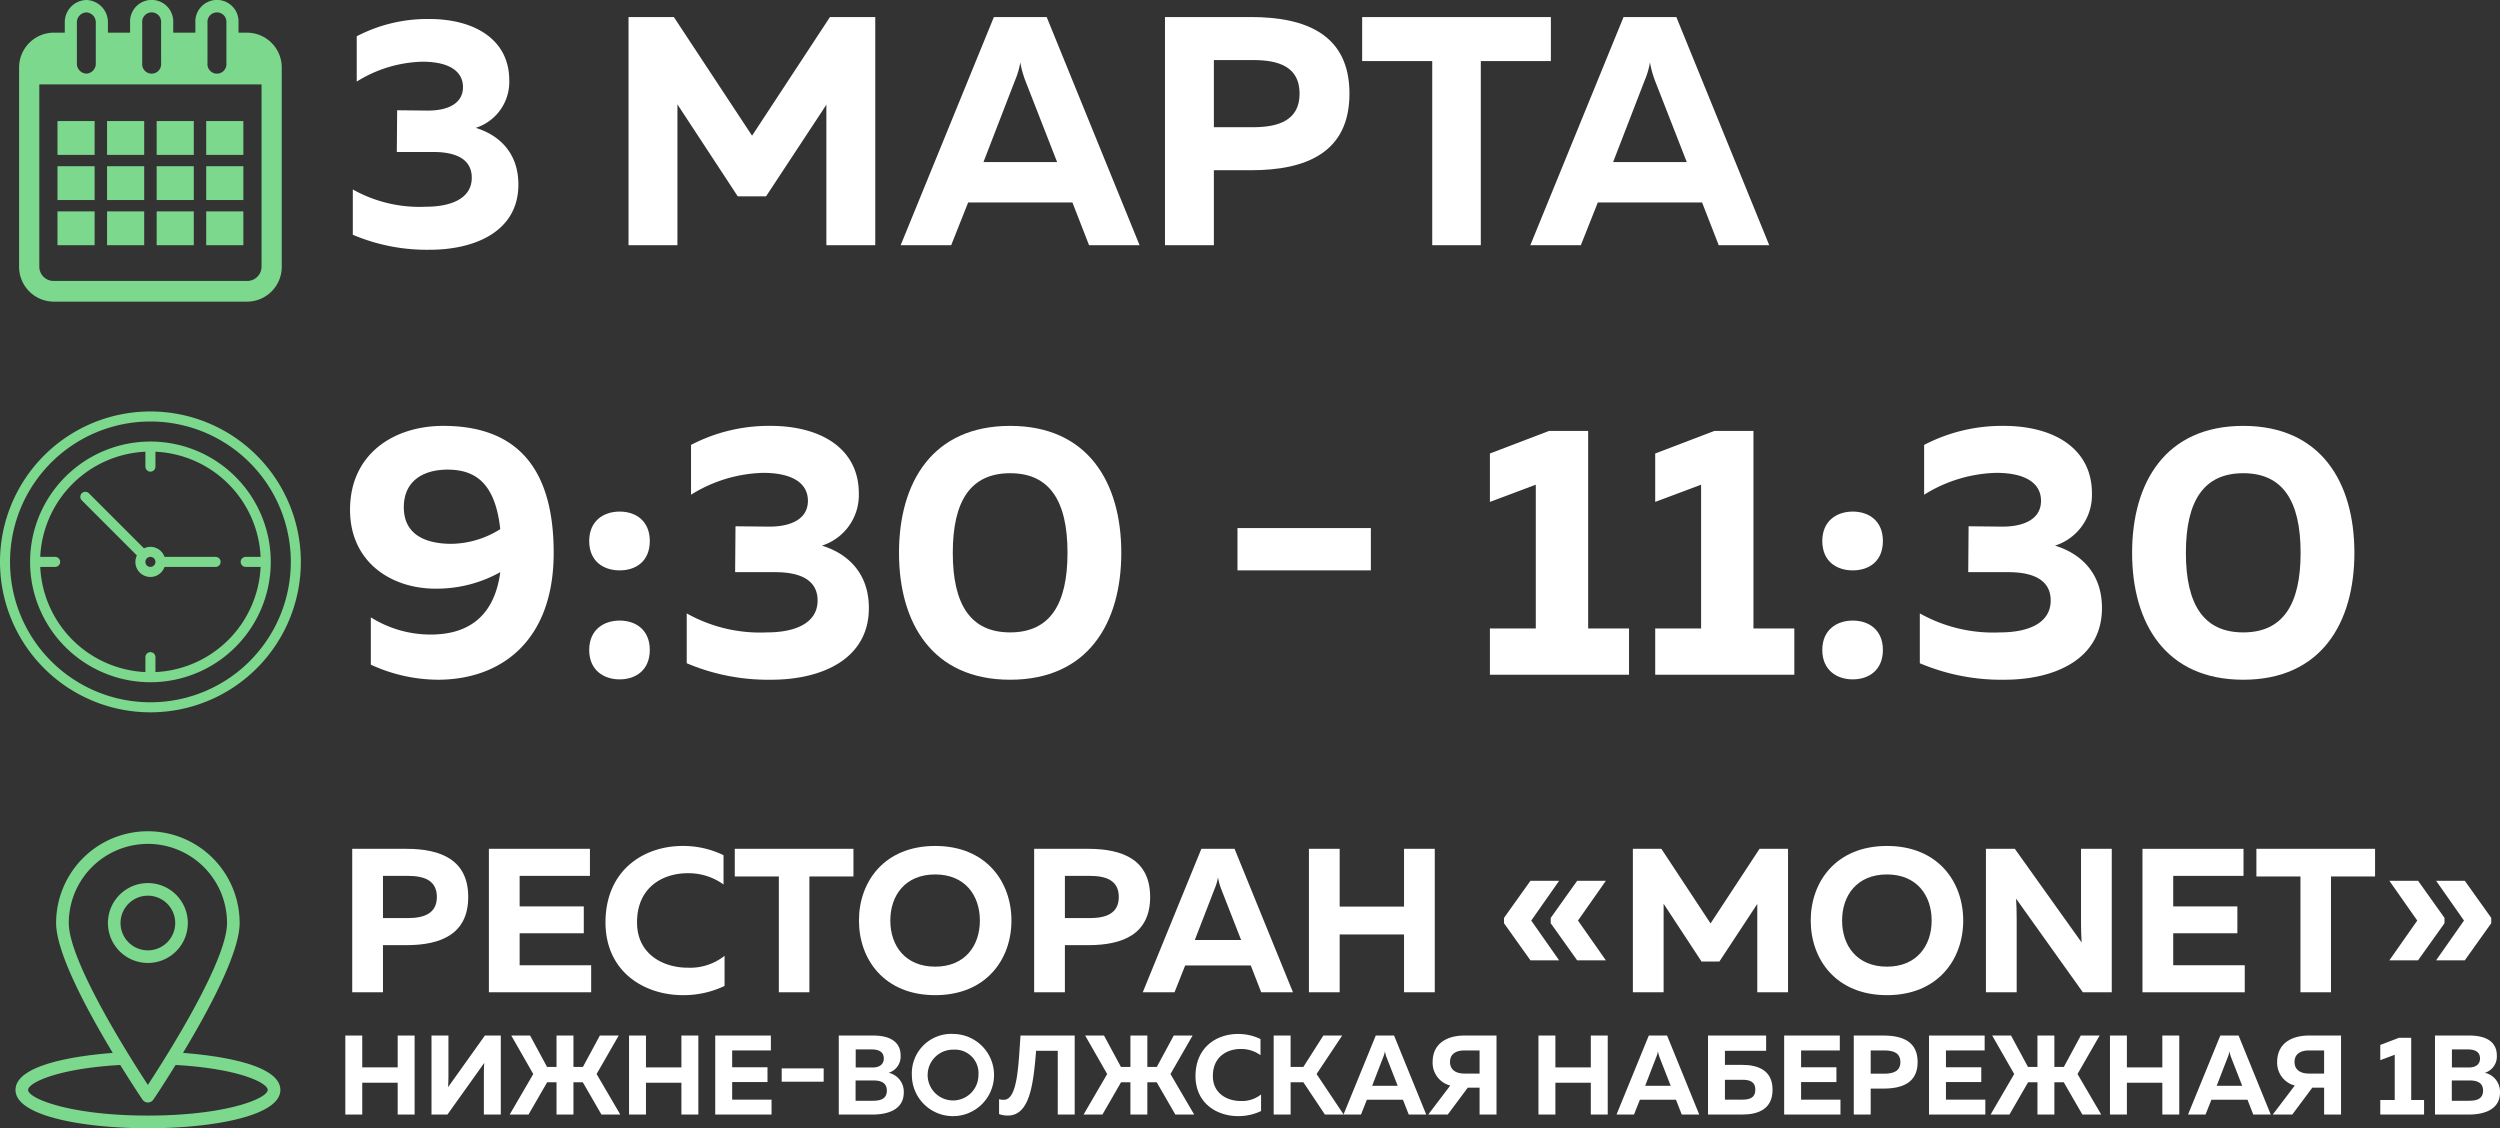 <?xml version="1.0" encoding="UTF-8"?> <svg xmlns="http://www.w3.org/2000/svg" id="Слой_1" data-name="Слой 1" viewBox="0 0 398.879 180.013"><rect x="0" y="0" width="398.879" height="180.013" fill="#333333" stroke="none"/> <defs> <style> .cls-1 { fill: #7cd88d; } .cls-2 { fill: #fff; } </style> </defs> <title>БЗ 2 исходник</title> <g> <g> <path class="cls-1" d="M39.473,5.213H38.057V3.631a3.448,3.448,0,1,0-6.885,0V5.212H27.639V3.631a3.448,3.448,0,1,0-6.885,0V5.212H17.22V3.631A3.544,3.544,0,0,0,13.778,0a3.544,3.544,0,0,0-3.443,3.631V5.212H8.527a5.554,5.554,0,0,0-5.48,5.612V42.516a5.554,5.554,0,0,0,5.48,5.612H39.473a5.553,5.553,0,0,0,5.48-5.612V10.824A5.554,5.554,0,0,0,39.473,5.213Zm-6.367-1.582a1.515,1.515,0,1,1,3.017,0v6.465a1.515,1.515,0,1,1-3.017,0Zm-10.418,0a1.515,1.515,0,1,1,3.017,0v6.465a1.515,1.515,0,1,1-3.017,0Zm-10.42,0a1.587,1.587,0,0,1,1.509-1.651A1.587,1.587,0,0,1,15.285,3.631v6.465a1.587,1.587,0,0,1-1.509,1.651,1.587,1.587,0,0,1-1.509-1.651ZM41.729,42.517a2.287,2.287,0,0,1-2.256,2.311H8.527a2.287,2.287,0,0,1-2.256-2.311V13.466H41.729Z"></path> <rect class="cls-1" x="9.172" y="19.314" width="5.925" height="5.399"></rect> <rect class="cls-1" x="17.08" y="19.314" width="5.926" height="5.399"></rect> <rect class="cls-1" x="24.994" y="19.314" width="5.925" height="5.399"></rect> <rect class="cls-1" x="32.902" y="19.314" width="5.926" height="5.399"></rect> <rect class="cls-1" x="9.172" y="26.521" width="5.925" height="5.396"></rect> <rect class="cls-1" x="17.08" y="26.521" width="5.926" height="5.396"></rect> <rect class="cls-1" x="24.994" y="26.521" width="5.925" height="5.396"></rect> <rect class="cls-1" x="32.902" y="26.521" width="5.926" height="5.396"></rect> <rect class="cls-1" x="9.172" y="33.726" width="5.925" height="5.396"></rect> <rect class="cls-1" x="17.08" y="33.726" width="5.926" height="5.396"></rect> <rect class="cls-1" x="24.994" y="33.726" width="5.925" height="5.396"></rect> <rect class="cls-1" x="32.902" y="33.726" width="5.926" height="5.396"></rect> </g> <g> <path class="cls-2" d="M70.722,67.95c12.528,0,17.619,7.665,17.619,20.251,0,14.244-8.581,20.25-18.477,20.25a25.817,25.817,0,0,1-10.697-2.402V98.498a17.885,17.885,0,0,0,9.554,2.745c5.263,0,10.067-2.23,11.098-9.953A20.822,20.822,0,0,1,69.463,93.921c-7.036,0-13.614-4.232-13.614-12.585C55.849,72.47,62.771,67.95,70.722,67.95Zm-6.293,12.985c0,4.462,3.604,5.835,7.608,5.835a14.988,14.988,0,0,0,7.78-2.345C79.017,77.104,75.87,74.93,71.408,74.93,67.633,74.93,64.429,76.646,64.429,80.936Z"></path> <path class="cls-2" d="M98.87,91.004c-2.574,0-4.862-1.43-4.862-4.69,0-3.204,2.288-4.691,4.862-4.691s4.805,1.487,4.805,4.691C103.675,89.574,101.445,91.004,98.87,91.004Zm0,17.391c-2.574,0-4.862-1.487-4.862-4.691s2.288-4.69,4.862-4.69,4.805,1.487,4.805,4.69S101.445,108.395,98.87,108.395Z"></path> <path class="cls-2" d="M131.135,87.057c3.947,1.201,7.494,4.233,7.494,9.954,0,8.18-7.552,11.44-15.56,11.44a33.25,33.25,0,0,1-13.5-2.631V97.868A23.905,23.905,0,0,0,122.382,100.9c4.405,0,8.066-1.43,8.066-5.091,0-3.318-2.86-4.52-6.75-4.52h-6.407l.058-7.322,5.377.057c3.833,0,6.178-1.43,6.178-4.118,0-2.803-2.46-4.462-7.15-4.462a22.755,22.755,0,0,0-11.498,3.489V70.983A26.874,26.874,0,0,1,122.954,67.95c8.066,0,14.072,3.661,14.072,10.755A8.47,8.47,0,0,1,131.135,87.057Z"></path> <path class="cls-2" d="M161.17,67.95c12.414,0,17.734,9.038,17.734,20.251s-5.32,20.25-17.734,20.25-17.733-9.038-17.733-20.25S148.757,67.95,161.17,67.95Zm0,7.551c-6.292,0-9.152,4.405-9.152,12.7S154.878,100.9,161.17,100.9s9.153-4.404,9.153-12.699S167.463,75.501,161.17,75.501Z"></path> <path class="cls-2" d="M218.723,84.254v6.75h-21.28v-6.75Z"></path> <path class="cls-2" d="M253.392,68.751v31.52h6.521V107.65H237.717v-7.379h7.322V77.332l-7.322,2.746V72.356l9.44-3.604Z"></path> <path class="cls-2" d="M279.766,68.751v31.52h6.521V107.65H264.091v-7.379h7.322V77.332l-7.322,2.746V72.356l9.44-3.604Z"></path> <path class="cls-2" d="M295.613,91.004c-2.574,0-4.862-1.43-4.862-4.69,0-3.204,2.288-4.691,4.862-4.691s4.806,1.487,4.806,4.691C300.419,89.574,298.188,91.004,295.613,91.004Zm0,17.391c-2.574,0-4.862-1.487-4.862-4.691s2.288-4.69,4.862-4.69,4.806,1.487,4.806,4.69S298.188,108.395,295.613,108.395Z"></path> <path class="cls-2" d="M327.878,87.057c3.947,1.201,7.494,4.233,7.494,9.954,0,8.18-7.551,11.44-15.56,11.44a33.258,33.258,0,0,1-13.501-2.631V97.868A23.91,23.91,0,0,0,319.126,100.9c4.404,0,8.065-1.43,8.065-5.091,0-3.318-2.859-4.52-6.75-4.52h-6.407l.058-7.322,5.377.057c3.833,0,6.179-1.43,6.179-4.118,0-2.803-2.46-4.462-7.15-4.462a22.755,22.755,0,0,0-11.499,3.489V70.983a26.878,26.878,0,0,1,12.7-3.032c8.065,0,14.072,3.661,14.072,10.755A8.47,8.47,0,0,1,327.878,87.057Z"></path> <path class="cls-2" d="M357.914,67.95c12.413,0,17.733,9.038,17.733,20.251s-5.32,20.25-17.733,20.25-17.733-9.038-17.733-20.25S345.5,67.95,357.914,67.95Zm0,7.551c-6.293,0-9.153,4.405-9.153,12.7s2.86,12.699,9.153,12.699,9.152-4.404,9.152-12.699S364.206,75.501,357.914,75.501Z"></path> </g> <path class="cls-1" d="M24,65.651a24,24,0,1,0,24,24A24,24,0,0,0,24,65.651Zm0,46.4a22.4,22.4,0,1,1,22.4-22.4A22.4,22.4,0,0,1,24,112.051Z"></path> <path class="cls-1" d="M24,70.451a19.2,19.2,0,1,0,19.2,19.2A19.2,19.2,0,0,0,24,70.451Zm.8,36.78v-2.38a.8.8,0,1,0-1.6,0v2.38a17.621,17.621,0,0,1-16.78-16.78H8.8a.8.8,0,1,0,0-1.6H6.42a17.621,17.621,0,0,1,16.78-16.78v2.38a.8.8,0,1,0,1.6,0v-2.38a17.621,17.621,0,0,1,16.78,16.78H39.2a.8.8,0,1,0,0,1.6h2.38A17.621,17.621,0,0,1,24.8,107.231Z"></path> <path class="cls-1" d="M34.4,88.851H26.253A2.4,2.4,0,0,0,24,87.251a2.364,2.364,0,0,0-1.03.24l-.005-.007-8.8-8.8a.8.8,0,0,0-1.131,1.131l8.8,8.8.007.005a2.392,2.392,0,1,0,4.411,1.831H34.4a.8.8,0,0,0,0-1.6Zm-10.4,1.6a.8.8,0,1,1,.8-.8A.8.8,0,0,1,24,90.451Z"></path> <g> <path class="cls-2" d="M75.898,20.401c3.588,1.092,6.812,3.848,6.812,9.048,0,7.436-6.864,10.4-14.145,10.4a30.221,30.221,0,0,1-12.273-2.392V30.229a21.735,21.735,0,0,0,11.648,2.756c4.004,0,7.332-1.3,7.332-4.628,0-3.017-2.601-4.108-6.137-4.108H63.313l.053-6.656,4.888.052c3.484,0,5.616-1.3,5.616-3.744,0-2.548-2.236-4.056-6.5-4.056a20.687,20.687,0,0,0-10.452,3.172V5.787A24.429,24.429,0,0,1,68.461,3.031c7.332,0,12.793,3.328,12.793,9.776A7.7,7.7,0,0,1,75.898,20.401Z"></path> <path class="cls-2" d="M139.649,2.72V39.121h-7.8V16.708l-9.62,14.612h-4.524l-9.62-14.664V39.121h-7.801V2.72h7.229l12.48,18.929L132.421,2.72Z"></path> <path class="cls-2" d="M143.703,39.121,158.576,2.72H167l14.82,36.401h-8.06l-2.652-6.812H154.468l-2.704,6.812Zm13.209-13.261h11.752l-5.096-13.053a15.955,15.955,0,0,1-.78-2.86,12.121,12.121,0,0,1-.832,2.86Z"></path> <path class="cls-2" d="M199.604,2.72c8.788,0,15.705,2.808,15.705,12.22S208.392,27.16,199.604,27.16H193.676V39.121h-7.801V2.72Zm.364,6.864h-6.292V20.296h6.292c4.004,0,7.384-1.092,7.384-5.356C207.352,10.624,203.972,9.584,199.968,9.584Z"></path> <path class="cls-2" d="M247.444,2.72v7.02h-11.18V39.121h-7.749V9.739h-11.18V2.72Z"></path> <path class="cls-2" d="M244.167,39.121,259.039,2.72h8.425l14.82,36.401h-8.06l-2.652-6.812H254.931l-2.704,6.812Zm13.208-13.261h11.753l-5.097-13.053a16.123,16.123,0,0,1-.78-2.86,12.074,12.074,0,0,1-.832,2.86Z"></path> </g> <g> <g> <path class="cls-2" d="M66.151,165.223v12.604h-2.7V172.749H57.797v5.078H55.096V165.223h2.701V170.3h5.654v-5.077Z"></path> <path class="cls-2" d="M77.203,177.827v-6.5c0-.576.018-1.206.053-1.728l-5.869,8.229H68.847V165.223h2.701v6.5c0,.576-.018,1.206-.055,1.728l5.871-8.228h2.538v12.604Z"></path> <path class="cls-2" d="M81.322,177.827l3.762-6.464-3.51-6.14H84.58l2.701,5.005h1.513v-5.005h2.7v5.005h1.513l2.701-5.005h3.007l-3.529,6.14,3.781,6.464H95.96l-2.972-5.149H91.494v5.149h-2.7v-5.149H87.299l-2.971,5.149Z"></path> <path class="cls-2" d="M111.421,165.223v12.604h-2.7V172.749h-5.654v5.078H100.365V165.223h2.701V170.3H108.72v-5.077Z"></path> <path class="cls-2" d="M122.994,165.223V167.6h-6.176v2.683h5.636v2.359h-5.636V175.45h6.283v2.377h-8.984V165.223Z"></path> <path class="cls-2" d="M131.418,170.462v2.124h-6.698v-2.124Z"></path> <path class="cls-2" d="M139.337,165.223c2.683,0,4.357,1.026,4.357,3.187a2.708,2.708,0,0,1-1.909,2.755,3.091,3.091,0,0,1,2.414,3.133c0,2.863-2.756,3.529-4.952,3.529h-5.419V165.223Zm.019,7.166H136.51V175.63h2.701c1.207,0,2.287-.252,2.287-1.621C141.498,172.677,140.435,172.389,139.355,172.389Zm-.252-4.952h-2.575v2.881h2.719c1.026,0,1.765-.468,1.765-1.44C141.012,167.888,140.291,167.438,139.103,167.438Z"></path> <path class="cls-2" d="M152.189,164.971a6.556,6.556,0,1,1-6.699,6.554A6.287,6.287,0,0,1,152.189,164.971Zm0,2.503a4.053,4.053,0,1,0,3.925,4.051A3.748,3.748,0,0,0,152.189,167.474Z"></path> <path class="cls-2" d="M171.469,165.223v12.604h-2.701V167.654H165.31c-.432,5.365-1.008,10.317-4.502,10.335a4.094,4.094,0,0,1-1.404-.234v-2.377a2.456,2.456,0,0,0,.865.09c2.124-.144,2.232-5.815,2.557-10.245Z"></path> <path class="cls-2" d="M172.887,177.827l3.764-6.464-3.512-6.14h3.008l2.7,5.005h1.513v-5.005H183.06v5.005h1.512l2.701-5.005H190.28l-3.529,6.14,3.781,6.464h-3.007l-2.971-5.149H183.06v5.149h-2.701v-5.149H178.865l-2.971,5.149Z"></path> <path class="cls-2" d="M197.513,164.971a8.123,8.123,0,0,1,3.602.81v2.575a5.257,5.257,0,0,0-3.152-.99c-2.214,0-4.447,1.26-4.447,4.303-.018,2.773,2.252,3.997,4.447,3.997a4.866,4.866,0,0,0,3.242-1.044v2.647a8.387,8.387,0,0,1-3.656.81c-3.366,0-6.805-2.017-6.805-6.41C190.762,167.06,194.146,164.971,197.513,164.971Z"></path> <path class="cls-2" d="M203.217,177.827V165.223h2.701v5.005h2.035l3.187-5.005h3.007l-4.088,6.14,4.322,6.464h-2.989l-3.438-5.149h-2.035v5.149Z"></path> <path class="cls-2" d="M214.359,177.827l5.148-12.604h2.918l5.131,12.604h-2.791l-.918-2.359h-5.762l-.936,2.359Zm4.572-4.591h4.07l-1.766-4.52a5.56,5.56,0,0,1-.27-.99,4.164,4.164,0,0,1-.288.99Z"></path> <path class="cls-2" d="M227.877,177.827l3.512-4.627a3.745,3.745,0,0,1-2.81-3.763c0-3.025,2.396-4.213,5.06-4.213h5.131v12.604h-2.7v-4.285h-1.891l-3.187,4.285Zm5.779-6.536h2.413V167.6H233.656c-1.367,0-2.305.576-2.305,1.836S232.289,171.29,233.656,171.29Z"></path> <path class="cls-2" d="M256.517,165.223v12.604h-2.7V172.749h-5.653v5.078h-2.701V165.223h2.701V170.3h5.653v-5.077Z"></path> <path class="cls-2" d="M257.918,177.827l5.15-12.604h2.916l5.132,12.604h-2.791l-.918-2.359h-5.762l-.936,2.359Zm4.574-4.591H266.56l-1.764-4.52a5.544,5.544,0,0,1-.271-.99,4.259,4.259,0,0,1-.288.99Z"></path> <path class="cls-2" d="M277.99,169.904c2.484,0,4.825.846,4.825,3.961,0,3.133-2.341,3.961-4.825,3.961h-5.474V165.223h9.273v2.431h-6.572v2.25Zm.018,5.545c1.062,0,2.053-.234,2.053-1.584s-.99-1.585-2.053-1.585h-2.791V175.45Z"></path> <path class="cls-2" d="M293.543,165.223V167.6h-6.176v2.683h5.636v2.359h-5.636V175.45H293.65v2.377h-8.984V165.223Z"></path> <path class="cls-2" d="M300.525,165.223c3.043,0,5.438.972,5.438,4.231s-2.394,4.231-5.438,4.231h-2.053v4.141h-2.7V165.223Zm.127,2.377h-2.18v3.709h2.18c1.386,0,2.557-.378,2.557-1.855C303.209,167.959,302.038,167.6,300.652,167.6Z"></path> <path class="cls-2" d="M316.654,165.223V167.6h-6.176v2.683h5.637v2.359h-5.637V175.45h6.284v2.377h-8.984V165.223Z"></path> <path class="cls-2" d="M317.605,177.827l3.763-6.464-3.511-6.14h3.007l2.7,5.005h1.514v-5.005h2.7v5.005h1.513l2.701-5.005h3.006l-3.529,6.14,3.781,6.464h-3.006l-2.971-5.149h-1.495v5.149h-2.7v-5.149h-1.495l-2.971,5.149Z"></path> <path class="cls-2" d="M347.705,165.223v12.604h-2.701V172.749H339.35v5.078h-2.7V165.223h2.7V170.3h5.653v-5.077Z"></path> <path class="cls-2" d="M349.105,177.827l5.149-12.604h2.917l5.131,12.604h-2.791l-.918-2.359h-5.762l-.935,2.359Zm4.573-4.591h4.069l-1.765-4.52a5.462,5.462,0,0,1-.271-.99,4.219,4.219,0,0,1-.287.99Z"></path> <path class="cls-2" d="M362.623,177.827l3.512-4.627a3.745,3.745,0,0,1-2.81-3.763c0-3.025,2.396-4.213,5.06-4.213h5.131v12.604h-2.7v-4.285h-1.891l-3.187,4.285Zm5.779-6.536h2.413V167.6h-2.413c-1.367,0-2.305.576-2.305,1.836S367.035,171.29,368.402,171.29Z"></path> <path class="cls-2" d="M384.711,165.583v9.921h2.053v2.323h-6.986v-2.323h2.305v-7.22l-2.305.864v-2.431l2.971-1.134Z"></path> <path class="cls-2" d="M394.016,165.223c2.683,0,4.357,1.026,4.357,3.187a2.708,2.708,0,0,1-1.909,2.755,3.091,3.091,0,0,1,2.414,3.133c0,2.863-2.756,3.529-4.952,3.529h-5.419V165.223Zm.019,7.166h-2.846V175.63H393.89c1.207,0,2.287-.252,2.287-1.621C396.178,172.677,395.115,172.389,394.035,172.389Zm-.252-4.952h-2.575v2.881h2.719c1.026,0,1.765-.468,1.765-1.44C395.691,167.888,394.97,167.438,393.783,167.438Z"></path> </g> <g> <path class="cls-2" d="M64.831,135.431c5.526,0,9.875,1.766,9.875,7.685S70.357,150.8,64.831,150.8H61.103v7.521H56.198v-22.89Zm.23,4.316h-3.957v6.736H65.06c2.518,0,4.643-.686,4.643-3.368C69.703,140.401,67.578,139.748,65.06,139.748Z"></path> <path class="cls-2" d="M94.125,135.431v4.316H82.909V144.62H93.144v4.284H82.909v5.101H94.321v4.316H78.004v-22.89Z"></path> <path class="cls-2" d="M108.902,134.973a14.749,14.749,0,0,1,6.539,1.472v4.676a9.543,9.543,0,0,0-5.722-1.798c-4.022,0-8.077,2.289-8.077,7.815-.032,5.036,4.088,7.259,8.077,7.259a8.835,8.835,0,0,0,5.886-1.897v4.807a15.219,15.219,0,0,1-6.638,1.472c-6.115,0-12.361-3.663-12.361-11.641C96.639,138.767,102.787,134.973,108.902,134.973Z"></path> <path class="cls-2" d="M136.169,135.431v4.415h-7.03v18.475h-4.873V139.846h-7.03v-4.415Z"></path> <path class="cls-2" d="M149.213,134.973c8.109,0,12.164,5.69,12.164,11.903s-4.055,11.903-12.164,11.903-12.165-5.69-12.165-11.903S141.103,134.973,149.213,134.973Zm0,4.545c-4.774,0-7.161,3.335-7.161,7.357s2.387,7.357,7.161,7.357c4.741,0,7.128-3.335,7.128-7.357S153.954,139.518,149.213,139.518Z"></path> <path class="cls-2" d="M173.633,135.431c5.526,0,9.875,1.766,9.875,7.685s-4.349,7.684-9.875,7.684H169.905v7.521H165v-22.89Zm.23,4.316h-3.957v6.736h3.957c2.518,0,4.643-.686,4.643-3.368C178.505,140.401,176.38,139.748,173.862,139.748Z"></path> <path class="cls-2" d="M182.327,158.321l9.352-22.89h5.297l9.32,22.89h-5.069l-1.667-4.284H189.096l-1.7,4.284Zm8.306-8.338h7.391l-3.205-8.207a10.191,10.191,0,0,1-.49-1.798,7.596,7.596,0,0,1-.523,1.798Z"></path> <path class="cls-2" d="M228.92,135.431v22.89h-4.905V149.1H213.747v9.221h-4.905v-22.89h4.905v9.221h10.268v-9.221Z"></path> <path class="cls-2" d="M244.182,153.22l-4.218-5.918v-.851l4.218-5.918h4.578l-4.447,6.344,4.447,6.344Zm7.456,0-4.219-5.918v-.851l4.219-5.918h4.578l-4.447,6.344,4.447,6.344Z"></path> <path class="cls-2" d="M285.282,135.431v22.89h-4.905V144.227l-6.049,9.189h-2.845l-6.05-9.221v14.126h-4.905v-22.89h4.546l7.848,11.902,7.815-11.902Z"></path> <path class="cls-2" d="M301.07,134.973c8.109,0,12.164,5.69,12.164,11.903s-4.055,11.903-12.164,11.903-12.165-5.69-12.165-11.903S292.961,134.973,301.07,134.973Zm0,4.545c-4.774,0-7.161,3.335-7.161,7.357s2.387,7.357,7.161,7.357c4.741,0,7.128-3.335,7.128-7.357S305.811,139.518,301.07,139.518Z"></path> <path class="cls-2" d="M316.858,158.321v-22.89h4.611l10.66,14.944c-.065-.949-.099-2.093-.099-3.139V135.431h4.905v22.89H332.325l-10.659-14.944c.065.948.098,2.093.098,3.139v11.805Z"></path> <path class="cls-2" d="M357.956,135.431v4.316H346.74V144.62h10.235v4.284H346.74v5.101h11.412v4.316H341.835v-22.89Z"></path> <path class="cls-2" d="M378.945,135.431v4.415h-7.03v18.475h-4.873V139.846h-7.03v-4.415Z"></path> <path class="cls-2" d="M381.23,153.22l4.446-6.344-4.446-6.344h4.577l4.219,5.918v.851l-4.219,5.918Zm7.455,0,4.447-6.344-4.447-6.344h4.578l4.218,5.918v.851l-4.218,5.918Z"></path> </g> </g> <g> <path class="cls-1" d="M29.193,167.993c3.994-6.624,9.042-15.937,9.042-20.724a14.641,14.641,0,0,0-29.282,0c0,4.787,5.048,14.1,9.042,20.724-4.739.358-15.521,1.644-15.521,5.909,0,4.197,10.947,6.112,21.13,6.112,10.173,0,21.13-1.915,21.13-6.112-.01-4.265-10.802-5.551-15.54-5.909ZM10.974,147.269a12.625,12.625,0,1,1,25.25,0c0,6.083-9.69,21.343-12.63,25.83-2.94-4.487-12.62-19.747-12.62-25.83Zm12.62,30.723c-12.368,0-19.109-2.708-19.109-4.1,0-1.073,4.448-3.385,14.699-3.975,1.924,3.104,3.385,5.299,3.578,5.561a1.032,1.032,0,0,0,1.673,0c.203-.242,1.654-2.456,3.578-5.561,10.251.59,14.699,2.892,14.699,3.975-.01,1.402-6.75,4.1-19.119,4.1Z"></path> <path class="cls-1" d="M29.967,147.269a6.373,6.373,0,1,0-6.373,6.373A6.372,6.372,0,0,0,29.967,147.269Zm-10.734,0a4.361,4.361,0,1,1,4.361,4.361A4.362,4.362,0,0,1,19.232,147.269Z"></path> </g> </g> </svg> 